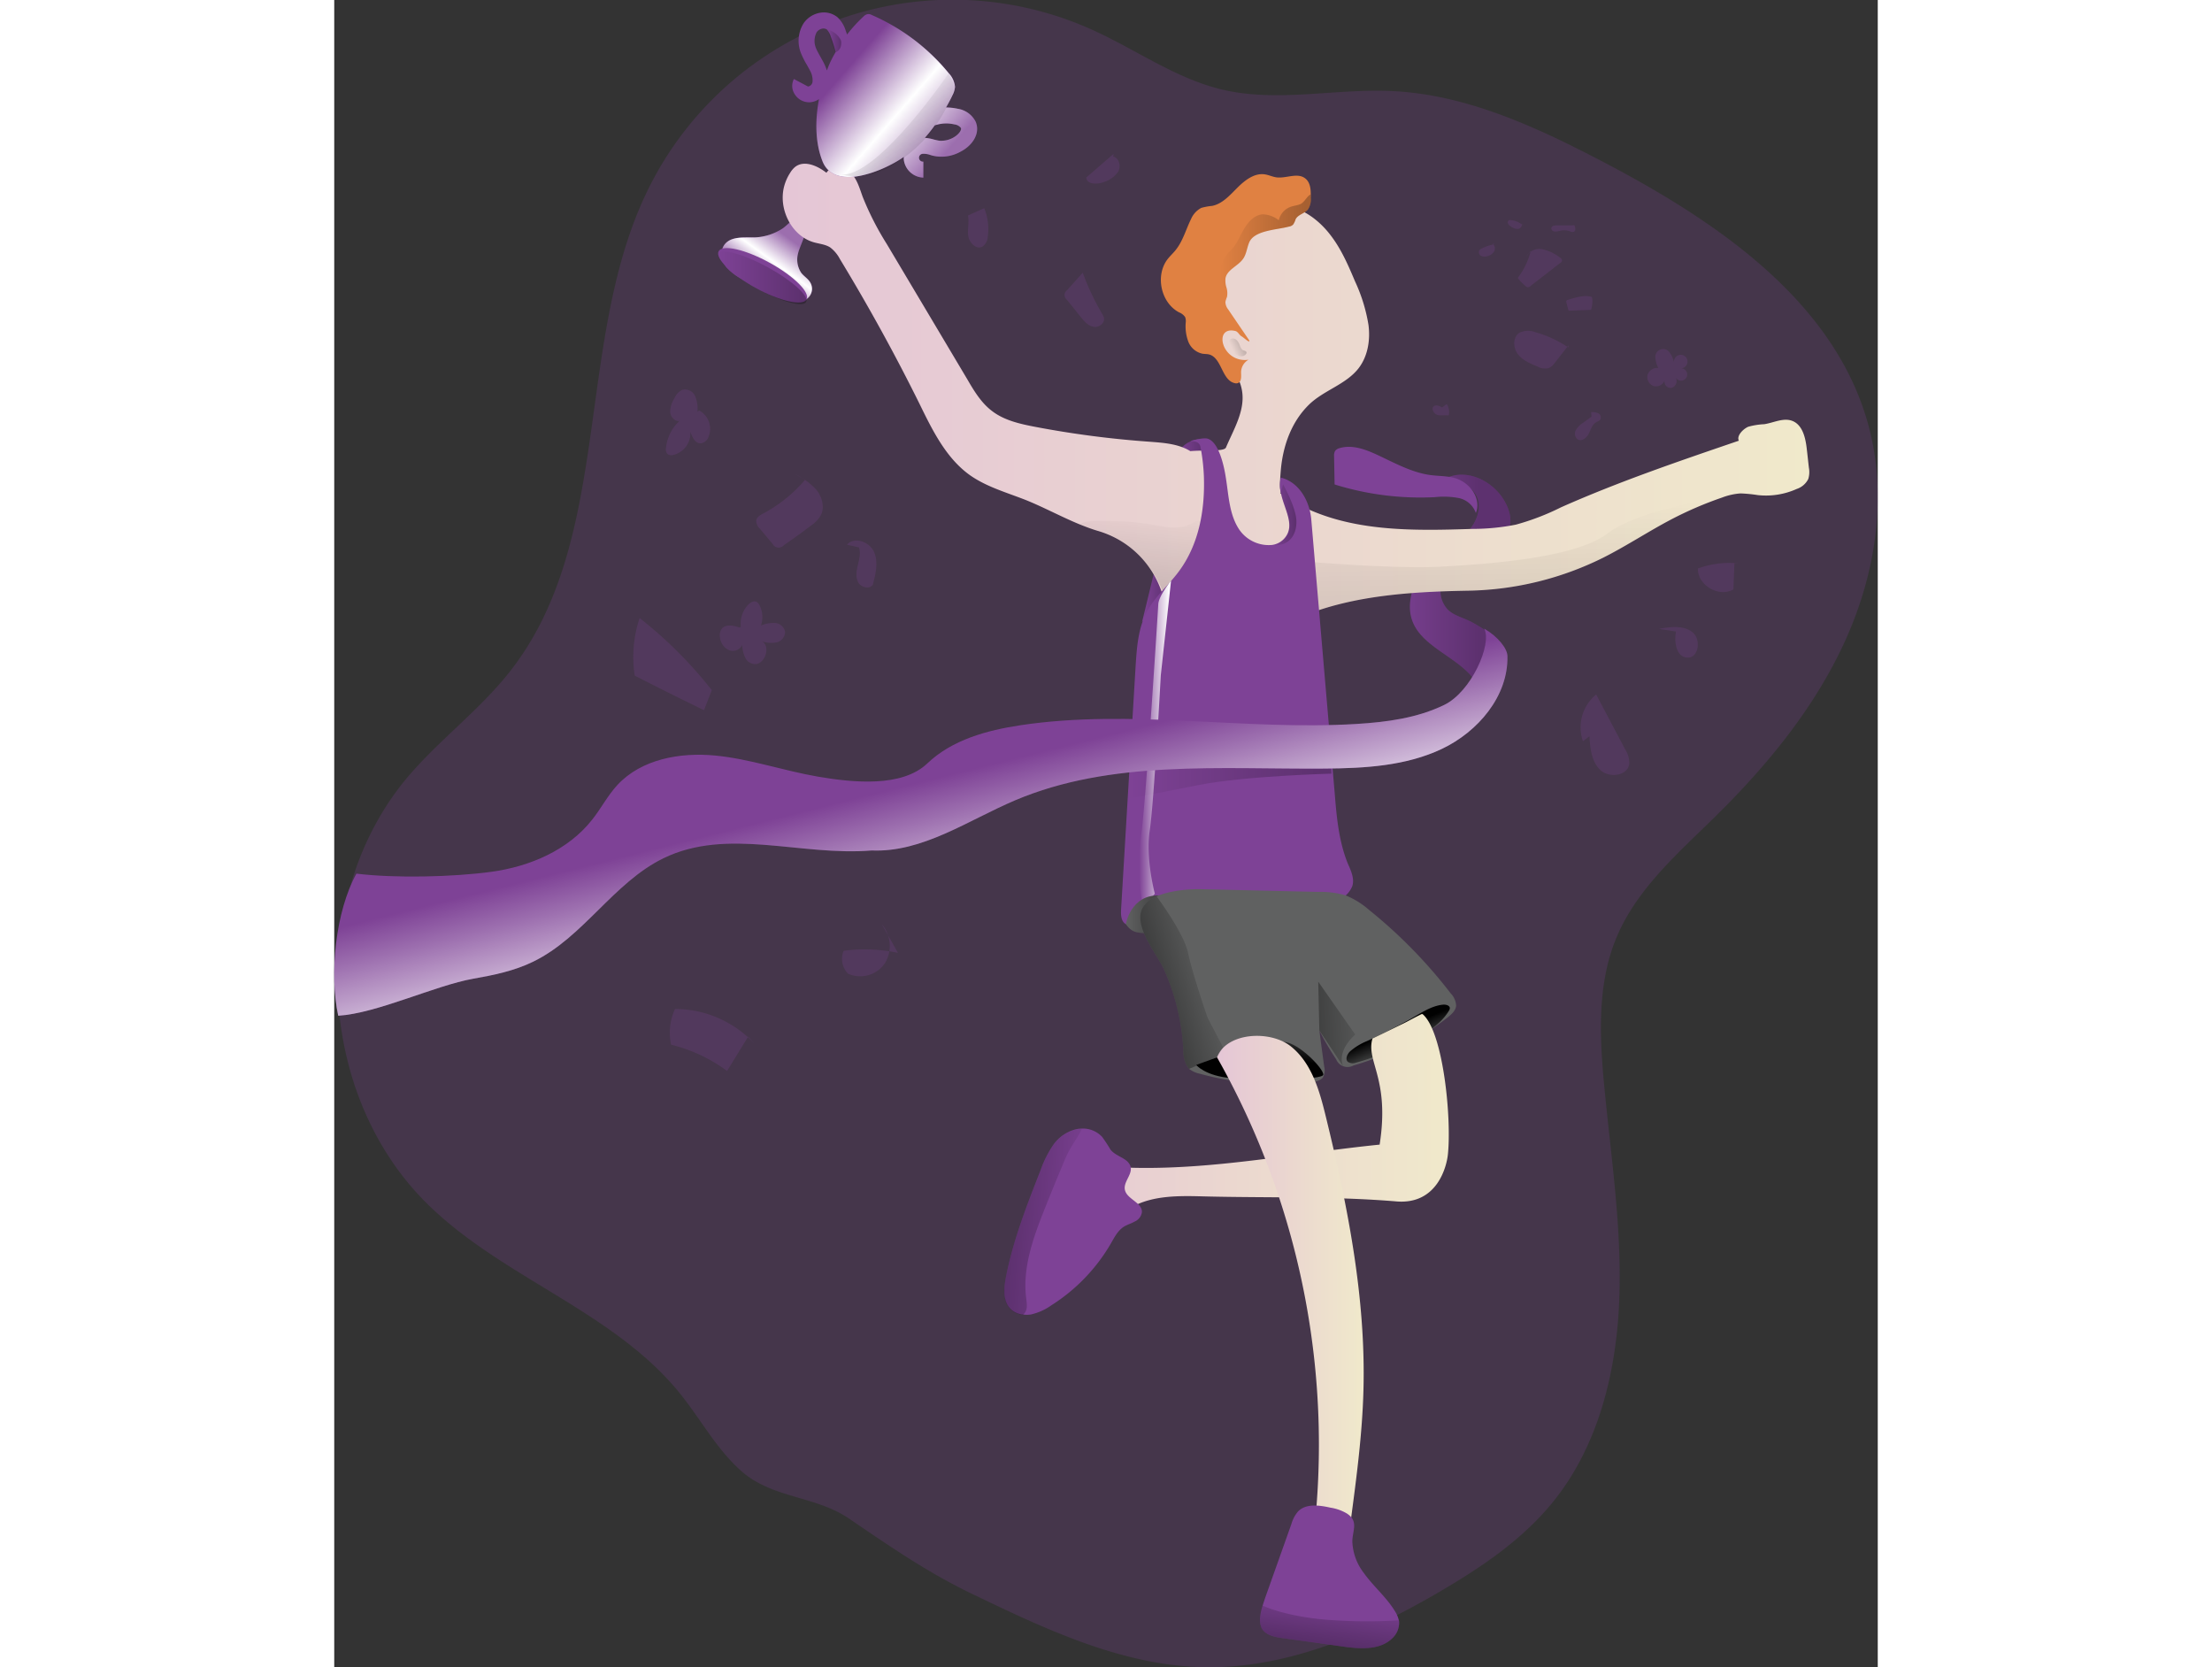 <svg id="Layer_1" data-name="Layer 1" xmlns="http://www.w3.org/2000/svg" xmlns:xlink="http://www.w3.org/1999/xlink" viewBox="0 0 395.82 427.53" width="406" height="306" class="illustration styles_illustrationTablet__1DWOa"><rect x="0" y="0" width="395.82" height="427.53" fill="#333333" stroke="none"/><defs><linearGradient id="linear-gradient" x1="159.79" y1="76.4" x2="168.68" y2="64.16" gradientUnits="userSpaceOnUse"><stop offset="0" stop-color="#fff" stop-opacity="0"></stop><stop offset="0.52" stop-color="#fff"></stop><stop offset="1" stop-color="#fff" stop-opacity="0.23"></stop></linearGradient><linearGradient id="linear-gradient-2" x1="207.15" y1="153.23" x2="214.08" y2="153.23" gradientUnits="userSpaceOnUse"><stop offset="0" stop-color="#010101" stop-opacity="0"></stop><stop offset="0.95" stop-color="#010101"></stop></linearGradient><linearGradient id="linear-gradient-3" x1="267.74" y1="122.03" x2="275.33" y2="122.03" xlink:href="#linear-gradient-2"></linearGradient><linearGradient id="linear-gradient-4" x1="320.84" y1="152.45" x2="346.61" y2="152.45" xlink:href="#linear-gradient-2"></linearGradient><linearGradient id="linear-gradient-5" x1="166.79" y1="139.85" x2="430.03" y2="139.85" gradientUnits="userSpaceOnUse"><stop offset="0" stop-color="#e5c6d6"></stop><stop offset="0.42" stop-color="#ead4d0"></stop><stop offset="1" stop-color="#f0e9cb"></stop></linearGradient><linearGradient id="linear-gradient-6" x1="353.74" y1="131.93" x2="354.91" y2="219.39" xlink:href="#linear-gradient-2"></linearGradient><linearGradient id="linear-gradient-7" x1="261.13" y1="133.8" x2="257.05" y2="177.24" xlink:href="#linear-gradient-2"></linearGradient><linearGradient id="linear-gradient-8" x1="255.32" y1="200.15" x2="307.47" y2="200.15" xlink:href="#linear-gradient-2"></linearGradient><linearGradient id="linear-gradient-9" x1="258.23" y1="193.75" x2="266.37" y2="193.75" gradientUnits="userSpaceOnUse"><stop offset="0" stop-color="#fff" stop-opacity="0"></stop><stop offset="0.23" stop-color="#fff" stop-opacity="0.23"></stop><stop offset="0.95" stop-color="#fff"></stop></linearGradient><linearGradient id="linear-gradient-10" x1="254.77" y1="237.49" x2="282.25" y2="237.49" xlink:href="#linear-gradient-2"></linearGradient><linearGradient id="linear-gradient-11" x1="326.92" y1="273.56" x2="324.08" y2="266.67" xlink:href="#linear-gradient-2"></linearGradient><linearGradient id="linear-gradient-12" x1="291.75" y1="263.4" x2="289.79" y2="273.68" xlink:href="#linear-gradient-2"></linearGradient><linearGradient id="linear-gradient-13" x1="225.26" y1="299.94" x2="337.59" y2="299.94" xlink:href="#linear-gradient-5"></linearGradient><linearGradient id="linear-gradient-14" x1="278.16" y1="335.68" x2="315.74" y2="335.68" xlink:href="#linear-gradient-5"></linearGradient><linearGradient id="linear-gradient-15" x1="199.47" y1="204.13" x2="209.39" y2="243.78" xlink:href="#linear-gradient-9"></linearGradient><linearGradient id="linear-gradient-16" x1="181.41" y1="22.74" x2="206.49" y2="44.61" xlink:href="#linear-gradient"></linearGradient><linearGradient id="linear-gradient-17" x1="292.33" y1="134.92" x2="298.52" y2="134.92" xlink:href="#linear-gradient-2"></linearGradient><linearGradient id="linear-gradient-18" x1="282.13" y1="92.56" x2="286.2" y2="90.61" xlink:href="#linear-gradient-2"></linearGradient><linearGradient id="linear-gradient-19" x1="279.05" y1="64.8" x2="302.21" y2="64.8" xlink:href="#linear-gradient-2"></linearGradient><linearGradient id="linear-gradient-20" x1="319.82" y1="265.02" x2="269.09" y2="266.77" xlink:href="#linear-gradient-2"></linearGradient><linearGradient id="linear-gradient-21" x1="278.18" y1="251.4" x2="234.67" y2="264.74" xlink:href="#linear-gradient-2"></linearGradient><linearGradient id="linear-gradient-22" x1="247.33" y1="316.83" x2="157.67" y2="311.68" xlink:href="#linear-gradient-2"></linearGradient><linearGradient id="linear-gradient-23" x1="308.07" y1="410.8" x2="301.65" y2="459.2" xlink:href="#linear-gradient-2"></linearGradient><linearGradient id="linear-gradient-24" x1="150.18" y1="74.17" x2="172.9" y2="74.17" gradientTransform="translate(148.9 -103.14) rotate(61.26)" xlink:href="#linear-gradient-2"></linearGradient><linearGradient id="linear-gradient-25" x1="178.11" y1="13.37" x2="181.8" y2="13.37" xlink:href="#linear-gradient-2"></linearGradient><linearGradient id="linear-gradient-26" x1="187.52" y1="21.06" x2="223.82" y2="82.28" xlink:href="#linear-gradient-2"></linearGradient></defs><title>winner 1</title><path d="M215.41,411.67c18.74,9,38.2,18.26,59,18.76,21.66.51,42.42-8.54,61.1-19.5,10.69-6.26,21.15-13.36,28.91-23,11.46-14.23,16.1-32.92,16.87-51.18s-2-36.44-3.76-54.63c-1.28-13.23-2-27.09,3.29-39.31s15.64-21.18,25.09-30.48c13.44-13.22,25.63-28.07,33.4-45.25s10.85-36.94,5.89-55.14c-8.7-32-39.23-52.5-68.6-67.82-16.85-8.79-34.66-17-53.65-17.86-14.47-.67-29.22,2.95-43.33-.35-11.94-2.79-22.18-10.25-33.35-15.31A87,87,0,0,0,132.45,51.1C113.11,90,123.65,141,96.83,175.1,89.16,184.87,79,192.39,70.9,201.83,44.55,232.67,47,284,76.18,312.15c19.33,18.68,47.42,27.21,64.29,48.14,5.32,6.6,9.39,14.3,15.76,19.91,8,7,18.93,6.24,27.59,12.15C194.28,399.47,203.89,406.12,215.41,411.67Z" transform="translate(-51.78 -2.91)" fill="#7e4296" opacity="0.24" style="isolation: isolate;"></path><path d="M159.91,63.78c-2.82.13-6.22-.43-8,1.79-1.34,1.7-.86,4.3.51,6a14.42,14.42,0,0,0,5.36,3.55,67,67,0,0,0,11.94,4.67,5.07,5.07,0,0,0,2.53.15,3.18,3.18,0,0,0,1.6-4.6c-.59-1-1.62-1.56-2.31-2.46a6.1,6.1,0,0,1-.83-4.94c.49-2.38,4.46-8.87.35-9.3-1.28-.13-3.37,2.32-4.43,2.94A14.16,14.16,0,0,1,159.91,63.78Z" transform="translate(-51.78 -2.91)" fill="#7e4296"></path><path d="M159.91,63.78c-2.82.13-6.22-.43-8,1.79-1.34,1.7-.86,4.3.51,6a14.42,14.42,0,0,0,5.36,3.55,67,67,0,0,0,11.94,4.67,5.07,5.07,0,0,0,2.53.15,3.18,3.18,0,0,0,1.6-4.6c-.59-1-1.62-1.56-2.31-2.46a6.1,6.1,0,0,1-.83-4.94c.49-2.38,4.46-8.87.35-9.3-1.28-.13-3.37,2.32-4.43,2.94A14.16,14.16,0,0,1,159.91,63.78Z" transform="translate(-51.78 -2.91)" fill="url(#linear-gradient)"></path><polygon points="210.21 146.93 207.15 159.53 214.08 150.72 210.21 146.93" fill="#7e4296"></polygon><polygon points="210.21 146.93 207.15 159.53 214.08 150.72 210.21 146.93" opacity="0.26" fill="url(#linear-gradient-2)"></polygon><path d="M274.67,115.44s-6.63-.22-6.92,6.12,7.58,7.07,7.58,7.07Z" transform="translate(-51.78 -2.91)" fill="#7e4296"></path><path d="M274.67,115.44s-6.63-.22-6.92,6.12,7.58,7.07,7.58,7.07Z" transform="translate(-51.78 -2.91)" opacity="0.26" fill="url(#linear-gradient-3)"></path><path d="M345.3,179.1c.23.46.48,1,1,1.13.69.21,1.19-.54,1.69-1.06,4.71-4.86,8.52-9.7-4.73-16.85-1.94-1-4.23-1.51-5.83-3a7,7,0,0,1-1.64-7,10.18,10.18,0,0,1,4.76-5.67c2.19-1.28,4.69-1.89,7-2.91s4.59-2.59,5.46-5,.18-5-1-7.11c-2.79-5.13-9.3-8.53-14.68-6.29,2.81.87,5.91,2,7.29,4.56s.51,5.91-1.27,8.26-4.31,4-6.67,5.74c-3.8,2.84-7.42,6.39-8.57,11C324.64,168.6,340.73,169.83,345.3,179.1Z" transform="translate(-51.78 -2.91)" fill="#7e4296"></path><path d="M345.3,179.1c.23.46.48,1,1,1.13.69.21,1.19-.54,1.69-1.06,4.71-4.86,8.52-9.7-4.73-16.85-1.94-1-4.23-1.51-5.83-3a7,7,0,0,1-1.64-7,10.18,10.18,0,0,1,4.76-5.67c2.19-1.28,4.69-1.89,7-2.91s4.59-2.59,5.46-5,.18-5-1-7.11c-2.79-5.13-9.3-8.53-14.68-6.29,2.81.87,5.91,2,7.29,4.56s.51,5.91-1.27,8.26-4.31,4-6.67,5.74c-3.8,2.84-7.42,6.39-8.57,11C324.64,168.6,340.73,169.83,345.3,179.1Z" transform="translate(-51.78 -2.91)" opacity="0.26" fill="url(#linear-gradient-4)"></path><path d="M429.78,125.74a5.1,5.1,0,0,1-2.95,2.55,19.25,19.25,0,0,1-10,1.58,36.47,36.47,0,0,0-4.44-.43,16.32,16.32,0,0,0-4.72,1.06,94.37,94.37,0,0,0-13.11,5.65c-5.84,3.07-11.37,6.74-17.27,9.72a80.7,80.7,0,0,1-34.55,8.51c-14.26.25-29.35,1.12-42.55,6.5-.59.24-1.18.49-1.74.74-.1,2.58-.07,5.13.06,7.67.06,1.28.12,2.55.25,3.79,1.33,15.5,6,30.66,9.16,46a14.42,14.42,0,0,1,.37,5.65c-1.11,5.38-7.64,7.43-13.07,8.23A180.19,180.19,0,0,1,276,234.78c-2.71.09-5.59.09-7.86-1.37-3.61-2.33-4.23-7.24-4.44-11.53-1.06-21.62,8.66-44.26,1.27-64.61L263.72,154a24.48,24.48,0,0,0-16.28-15c-6.09-1.83-12-5.28-18-7.74-5-2-10.25-3.41-14.63-6.49-6.18-4.41-9.66-11.59-13-18.42q-9.37-18.92-20.35-37a8.94,8.94,0,0,0-2.51-3c-1.22-.78-2.74-.9-4.17-1.3-5.77-1.65-9.19-8.61-7.61-14.42a12.17,12.17,0,0,1,1.53-3.41A5.84,5.84,0,0,1,170,45.69c2.33-1.77,5.69-.28,8,1.53,1.25-2,4.45-1.68,6.15-.07s2.33,4,3.14,6.22a74.63,74.63,0,0,0,6.18,12.11q10.35,17.38,20.69,34.76c1.74,3,3.57,6,6.28,8.05,3.17,2.45,7.27,3.35,11.21,4.1a250.77,250.77,0,0,0,29.17,3.79c3.63.28,7.42.52,10.5,2.42,3.69-.34,8.66.18,9.13-.93,1.93-4.54,4.78-9.2,4.19-14.07-.71-5.91-5.71-8.8-8.66-13.95-.9-1.56.77-5.81.18-7.49-1.24-3.45-.87-7.27.1-10.81a24.17,24.17,0,0,1,6.37-11.27,16,16,0,0,1,11.86-4.6c5.13.37,9.69,3.66,12.8,7.76,2.73,3.54,4.53,7.71,6.27,11.84A42.39,42.39,0,0,1,317,86.23c.5,3.88-.15,8-2.54,11.12-3.24,4.16-8.89,5.62-12.68,9.29-4.47,4.35-6.65,10.37-7.24,16.59-.15,1.77-.43,5,0,5.87a1.47,1.47,0,0,1-.15.31,47.65,47.65,0,0,0,4.47,2.76c13.48,7.18,29.51,6.87,44.76,6.37a57.69,57.69,0,0,0,11.16-1.09A63,63,0,0,0,366.38,133c14.82-6.58,30.23-11.83,45.6-17.08-.65-1.24,1.09-3,2.39-3.57a18.09,18.09,0,0,1,4.11-.66c2.45-.37,4.93-1.74,7.23-.84,2.67,1.06,3.39,4.45,3.7,7.3.19,1.56.34,3.11.53,4.7A6,6,0,0,1,429.78,125.74Z" transform="translate(-51.78 -2.91)" fill="url(#linear-gradient-5)"></path><path d="M407.67,130.5a94.37,94.37,0,0,0-13.11,5.65c-5.84,3.07-11.37,6.74-17.27,9.72a80.7,80.7,0,0,1-34.55,8.51c-14.26.25-29.35,1.12-42.55,6.5l2.76-13.8s21.59,1.74,32.37,1.15,34.39-2,42.87-8.45S407.67,130.5,407.67,130.5Z" transform="translate(-51.78 -2.91)" opacity="0.26" fill="url(#linear-gradient-6)"></path><path d="M261.33,137.42c3.51.61,7.35,1.46,10.44-.31a3,3,0,0,1,1.7-.64,2.23,2.23,0,0,1,1.39,1A14.08,14.08,0,0,1,269,159.16a3.14,3.14,0,0,1-2.18.26c-1.11-.39-1.51-1.7-1.85-2.82a27,27,0,0,0-8.39-12.68,28.26,28.26,0,0,0-6.48-4.15c-2.13-1-5.45-1.19-7.2-2.41,2-1.29,6.4-.84,8.83-.81A61.84,61.84,0,0,1,261.33,137.42Z" transform="translate(-51.78 -2.91)" opacity="0.26" fill="url(#linear-gradient-7)"></path><path d="M312.86,230.12a6.48,6.48,0,0,1-2,2.67c-3.91,3.32-9.22,4.56-14.35,4.69s-10.22-.65-15.34-.9a67.78,67.78,0,0,0-23.67,3.13,3.69,3.69,0,0,1-2.74.16c-1.18-.62-1.27-2.27-1.21-3.6q1.86-31.28,3.73-62.47c.31-4.79.62-9.72,2.89-14,2-3.82,5.43-6.68,8-10.09,5.34-7,6.93-16,6.62-24.67a50.37,50.37,0,0,0-.87-7.52c-.37-1.8-2.52-1.33-2.52-1.55,0,0,3.26-.93,4.38-.56,3,.93,4.29,7.61,4.66,10.13.72,4.53.87,9.38,3.42,13.17a9.16,9.16,0,0,0,8.42,3.94,5.13,5.13,0,0,0,3.23-1.77c2.82-3.32-.19-7.45-1-11.68a8.36,8.36,0,0,1,0-3.82c4.69,1.15,7.43,6,7.83,10.84q3,35.08,6,70.11c.49,6.12,1.05,12.3,3.35,18C312.52,226.2,313.45,228.19,312.86,230.12Z" transform="translate(-51.78 -2.91)" fill="#7e4296"></path><path d="M255.32,207.75s11.63-2.23,18.19-3.54c11.66-2.33,34-2.91,34-2.91l-.43-8.75L256,198.13Z" transform="translate(-51.78 -2.91)" opacity="0.26" fill="url(#linear-gradient-8)"></path><path d="M263.09,158s-3.06,49.42-4.38,59a64.16,64.16,0,0,0,.44,18.59l3.06-3.5s-2.4-9-1.31-16.18,2.84-39.8,2.84-39.8l2.63-24.27S263.09,155.82,263.09,158Z" transform="translate(-51.78 -2.91)" fill="url(#linear-gradient-9)"></path><path d="M254.77,239.87s1.32-7.67,8.61-7.31,18.87.59,18.87.59-19.16,9.76-21.35,9.25S256.59,242.66,254.77,239.87Z" transform="translate(-51.78 -2.91)" fill="#606161"></path><path d="M254.77,239.87s1.32-7.67,8.61-7.31,18.87.59,18.87.59-19.16,9.76-21.35,9.25S256.59,242.66,254.77,239.87Z" transform="translate(-51.78 -2.91)" fill="url(#linear-gradient-10)"></path><path d="M339.48,260.81c-.12,1.27-1.18,2.2-2.17,3a71.46,71.46,0,0,1-24.17,12.33,3.13,3.13,0,0,1-4.41-1.55,76,76,0,0,1-4.32-7.4c.4,3.08.81,6.15,1.24,9.26a3.76,3.76,0,0,1-.4,2.86,3.7,3.7,0,0,1-2.52,1,73.92,73.92,0,0,1-29.07-2.08A6.63,6.63,0,0,1,271,277l-.59-.78a8.46,8.46,0,0,1-.9-4.25,57.63,57.63,0,0,0-5-20.57c-1.84-4-8-11.12-5.38-15.78a7.18,7.18,0,0,1,3.54-2.85c3.57-1.59,8.64-1.9,11.4-1.84,10,.22,20,.47,30,.69a23,23,0,0,1,7,.87,21.34,21.34,0,0,1,6.09,3.76,126.14,126.14,0,0,1,20.93,21.4A4.87,4.87,0,0,1,339.48,260.81Z" transform="translate(-51.78 -2.91)" fill="#606161"></path><path d="M336.13,260.54c.73-.06,1.73.19,1.73.92a1.36,1.36,0,0,1-.26.69c-2.57,4.2-7.27,6.5-11.73,8.58a63.38,63.38,0,0,1-12.1,4.69,2.2,2.2,0,0,1-2.07-.23c-.71-.72-.16-1.94.56-2.65a15.55,15.55,0,0,1,4.4-2.68q5.26-2.46,10.37-5.23C329.84,263.1,332.87,260.84,336.13,260.54Z" transform="translate(-51.78 -2.91)" fill="url(#linear-gradient-11)"></path><path d="M278.16,274.05,272.82,276s2.29,2.84,9.07,3.39,23.29.54,23.51-.88-6.24-8.2-10.06-8.42S278.16,274.05,278.16,274.05Z" transform="translate(-51.78 -2.91)" fill="url(#linear-gradient-12)"></path><path d="M337.36,299c-.31,2.89-2.63,12.83-13.13,12-16.54-1.38-33.18-.87-49.76-1.3-6.19-.16-12.74-.25-18.15,2.73-8.32,4.6-11.55,14.91-18.45,21.43-2.39,2.27-5.87,4.17-8.91,2.86-2.46-1.05-3.73-3.91-3.7-6.58s1.06-5.22,2.11-7.68c2.83-6.67,5.63-13.35,8.45-20a16.51,16.51,0,0,1,3.7-6.12c1.77-1.62,4.53-2.39,6.58-1.12s2.71,4.16,4.66,5.69c1.62,1.27,3.83,1.39,5.88,1.46,21,.49,42.32-3.83,63.22-5.94,2.66-17-3.55-21.28-1.84-27.21.18-.09.34-.15.52-.25,2.46-1.18,4.91-2.39,7.34-3.57,1.58-.78,3.19-1.71,4.84-2.48a1.28,1.28,0,0,1,.28.15C336.19,267.77,338.35,289.67,337.36,299Z" transform="translate(-51.78 -2.91)" fill="url(#linear-gradient-13)"></path><path d="M302.26,401.91a201.81,201.81,0,0,0-24.1-127.86c2.4-6.42,13.65-7.08,19-2.76s7.31,11.42,8.93,18.07c5.61,23,10.25,46.4,9.62,70-.29,11.24-1.78,22.42-3.26,33.56-.37,2.8-.79,5.71-2.41,8S304.75,403.22,302.26,401.91Z" transform="translate(-51.78 -2.91)" fill="url(#linear-gradient-14)"></path><path d="M324.85,418.7a5.41,5.41,0,0,1-1.77,4.35c-3.23,3.11-8.33,2.7-12.74,2.08-5.18-.74-10.34-1.46-15.53-2.17-2-.28-4.28-.78-5.22-2.58a5.14,5.14,0,0,1-.4-2.46,13.32,13.32,0,0,1,.62-3.1c.22-.75.47-1.49.72-2.24l6.7-18.85a8.62,8.62,0,0,1,1.68-3.2c2-2.12,5.47-1.65,8.36-1a11.8,11.8,0,0,1,4.19,1.49c3.05,2,1.46,4.26,1.4,7.12a14,14,0,0,0,2.92,8.1c2.45,3.45,5.81,6.22,8,9.82a7.31,7.31,0,0,1,1,2.36A.94.94,0,0,1,324.85,418.7Z" transform="translate(-51.78 -2.91)" fill="#7e4296"></path><path d="M302.21,53.65a4.73,4.73,0,0,1-.75,3c-.84,1-2.52,1.27-3.14,2.48a5.28,5.28,0,0,1-.62,1.34,1.9,1.9,0,0,1-1.15.56c-3,.84-8.88.9-10.16,4.1-.56,1.37-.71,3-1.55,4.16-1.3,1.87-4.07,2.74-4.5,4.94a5.92,5.92,0,0,0,.18,2.21,5.09,5.09,0,0,1,.19,2.64,6.06,6.06,0,0,0-.4,1.27,3.17,3.17,0,0,0,.71,1.9l5.44,8c.06.72-1.43-.78-2-1.09s-.9-1.18-1.56-1.36c-5.84-1.46-3.57,8.32,3.33,7.36a3.75,3.75,0,0,0-1.9,3.07c0,1.09.22,2.52-.81,2.92a1.52,1.52,0,0,1-.87,0c-3.32-.8-3.26-6.55-6.58-7.36-.56-.12-1.12-.09-1.65-.18a5,5,0,0,1-3.63-3.11,11.27,11.27,0,0,1-.65-4.91,2.87,2.87,0,0,0-.16-1.37,3.35,3.35,0,0,0-1.55-1.21c-4.66-2.45-6.15-9.38-3-13.57.68-.9,1.55-1.65,2.23-2.55,1.8-2.3,2.55-5.22,3.85-7.83a5.75,5.75,0,0,1,2.64-2.85,15.92,15.92,0,0,1,2.74-.5c2.67-.53,4.59-2.77,6.52-4.69s4.38-3.82,7.05-3.39c1,.16,1.87.59,2.86.75,2.52.37,5.41-1.28,7.42.25,1.22.9,1.46,2.54,1.46,4.07A6.33,6.33,0,0,1,302.21,53.65Z" transform="translate(-51.78 -2.91)" fill="#e08142"></path><path d="M189.58,221c13.11.55,24.69-7.72,36.77-12.85C251,197.68,279,200.21,305.79,200c10.25-.08,20.81-.66,30.06-5.06s17-13.5,16.79-23.75c0-1.94-2.38-5-5.95-7.07,2.06,4-3.33,16.18-10.26,19.55s-14.74,4.41-22.43,4.88c-28.72,1.76-57.75-3.94-86.21.33-8.65,1.3-17.57,3.74-23.9,9.78-6.52,6.23-19.09,4.94-28,3.42s-17.52-4.58-26.5-5.43-18.87.94-25,7.56c-2.48,2.68-4.18,6-6.43,8.84-6.14,7.85-16,12.07-25.9,13.42s-24.7,1.68-34.59.47c-5.34,9.66-7,25.67-4.67,36.44,10-.62,24.78-7.75,34.66-9.5,5.23-.92,10.48-2,15.26-4.33,12.9-6.21,20.62-20.29,33.49-26.56C152.62,215,171.41,222.52,189.58,221Z" transform="translate(-51.78 -2.91)" fill="#7e4296"></path><path d="M189.58,221c13.11.55,24.69-7.72,36.77-12.85C251,197.68,279,200.21,305.79,200c10.25-.08,20.81-.66,30.06-5.06s17-13.5,16.79-23.75c0-1.94-2.38-5-5.95-7.07,2.06,4-3.33,16.18-10.26,19.55s-14.74,4.41-22.43,4.88c-28.72,1.76-57.75-3.94-86.21.33-8.65,1.3-17.57,3.74-23.9,9.78-6.52,6.23-19.09,4.94-28,3.42s-17.52-4.58-26.5-5.43-18.87.94-25,7.56c-2.48,2.68-4.18,6-6.43,8.84-6.14,7.85-16,12.07-25.9,13.42s-24.7,1.68-34.59.47c-5.34,9.66-7,25.67-4.67,36.44,10-.62,24.78-7.75,34.66-9.5,5.23-.92,10.48-2,15.26-4.33,12.9-6.21,20.62-20.29,33.49-26.56C152.62,215,171.41,222.52,189.58,221Z" transform="translate(-51.78 -2.91)" fill="url(#linear-gradient-15)"></path><path d="M319.4,119.62c-3.08-1.44-6.53-2.76-9.78-1.8a2.07,2.07,0,0,0-1.19.74,2.48,2.48,0,0,0-.25,1.35l.13,7.23A74,74,0,0,0,334,130.4a20.81,20.81,0,0,1,6.11.22,5.92,5.92,0,0,1,4.42,3.83c1-2.3,0-5.07-1.78-6.81-3-2.91-6-2.44-9.72-2.89C328.24,124.15,323.75,121.65,319.4,119.62Z" transform="translate(-51.78 -2.91)" fill="#7e4296"></path><path d="M216.25,34.08a6.17,6.17,0,0,0-4.53-3.27,14.85,14.85,0,0,0-3.05-.34c.59-1,1.15-2.08,1.65-3.14a5.84,5.84,0,0,0,.65-2.14,5.89,5.89,0,0,0-1.61-3.51,52.61,52.61,0,0,0-19.7-14.91,1.88,1.88,0,0,0-1-.25,2,2,0,0,0-1.18.65,37.4,37.4,0,0,0-4.2,4.6,8,8,0,0,0-.31-.9,7.83,7.83,0,0,0-2.14-3.54,5.54,5.54,0,0,0-4.26-1.18,6.46,6.46,0,0,0-4.41,2.7,8.52,8.52,0,0,0-.5,8.14A21,21,0,0,0,173,19.57c.25.46.53.93.78,1.43a5,5,0,0,1,.65,2.92,1.38,1.38,0,0,1-1.15,1.18l-3.63-1.93a3.88,3.88,0,0,0,.18,3.85,4.38,4.38,0,0,0,3.67,2.12h.09a4.48,4.48,0,0,0,2.49-.81c-1,5.37-1,11.06.87,15.84,3.07,8,15.87,2.49,20.72-.9l.18-.12a3.56,3.56,0,0,0,0,.8,5.23,5.23,0,0,0,5,4.51l0-4.1a1,1,0,0,1-.21-2,4.89,4.89,0,0,1,1.95.28,9.61,9.61,0,0,0,1.87.4,10,10,0,0,0,6-1.27C215.35,40.29,217.59,37.15,216.25,34.08Zm-37.37-15c-.28.62-.52,1.24-.77,1.9a12.5,12.5,0,0,0-.72-1.8c-.28-.56-.59-1.09-.9-1.65s-.77-1.37-1.09-2.08a4.86,4.86,0,0,1,.1-4.29,2.33,2.33,0,0,1,1.55-.93,1.57,1.57,0,0,1,1.06.25,4.77,4.77,0,0,1,1,1.8,40.56,40.56,0,0,1,1.24,4A30.51,30.51,0,0,0,178.88,19.07Zm31.66,19.11A6.37,6.37,0,0,1,207,39c-.44-.06-.87-.18-1.34-.28a11.19,11.19,0,0,0-2.42-.46,35.29,35.29,0,0,0,2.54-3.2,9,9,0,0,1,5-.25,2.52,2.52,0,0,1,1.7.9C212.74,36.31,211.78,37.52,210.54,38.18Z" transform="translate(-51.78 -2.91)" fill="#7e4296"></path><path d="M216.25,34.08a6.17,6.17,0,0,0-4.53-3.27,14.85,14.85,0,0,0-3.05-.34c.59-1,1.15-2.08,1.65-3.14a5.84,5.84,0,0,0,.65-2.14,5.89,5.89,0,0,0-1.61-3.51,52.61,52.61,0,0,0-19.7-14.91,1.88,1.88,0,0,0-1-.25,2,2,0,0,0-1.18.65,37.4,37.4,0,0,0-4.2,4.6,8,8,0,0,0-.31-.9,7.83,7.83,0,0,0-2.14-3.54,5.54,5.54,0,0,0-4.26-1.18,6.46,6.46,0,0,0-4.41,2.7,8.52,8.52,0,0,0-.5,8.14A21,21,0,0,0,173,19.57c.25.46.53.93.78,1.43a5,5,0,0,1,.65,2.92,1.38,1.38,0,0,1-1.15,1.18l-3.63-1.93a3.88,3.88,0,0,0,.18,3.85,4.38,4.38,0,0,0,3.67,2.12h.09a4.48,4.48,0,0,0,2.49-.81c-1,5.37-1,11.06.87,15.84,3.07,8,15.87,2.49,20.72-.9l.18-.12a3.56,3.56,0,0,0,0,.8,5.23,5.23,0,0,0,5,4.51l0-4.1a1,1,0,0,1-.21-2,4.89,4.89,0,0,1,1.95.28,9.61,9.61,0,0,0,1.87.4,10,10,0,0,0,6-1.27C215.35,40.29,217.59,37.15,216.25,34.08Zm-37.37-15c-.28.62-.52,1.24-.77,1.9a12.5,12.5,0,0,0-.72-1.8c-.28-.56-.59-1.09-.9-1.65s-.77-1.37-1.09-2.08a4.86,4.86,0,0,1,.1-4.29,2.33,2.33,0,0,1,1.55-.93,1.57,1.57,0,0,1,1.06.25,4.77,4.77,0,0,1,1,1.8,40.56,40.56,0,0,1,1.24,4A30.51,30.51,0,0,0,178.88,19.07Zm31.66,19.11A6.37,6.37,0,0,1,207,39c-.44-.06-.87-.18-1.34-.28a11.19,11.19,0,0,0-2.42-.46,35.29,35.29,0,0,0,2.54-3.2,9,9,0,0,1,5-.25,2.52,2.52,0,0,1,1.7.9C212.74,36.31,211.78,37.52,210.54,38.18Z" transform="translate(-51.78 -2.91)" fill="url(#linear-gradient-16)"></path><path d="M298.51,136.37c.15,3.48-1.68,6.71-6.18,6.33a5.13,5.13,0,0,0,3.23-1.77c2.82-3.32-.19-7.45-1-11.68l0-.15.53-2S298.35,132.86,298.51,136.37Z" transform="translate(-51.78 -2.91)" opacity="0.26" fill="url(#linear-gradient-17)"></path><path d="M284.57,92.54a3.71,3.71,0,0,1-.6-1.15,3.32,3.32,0,0,0-.84-1.32,1.34,1.34,0,0,0-1.47-.22,1.23,1.23,0,0,0-.57,1,2.27,2.27,0,0,0,.23,1.14,4.1,4.1,0,0,0,2,2,2.25,2.25,0,0,0,1.56.22c.34-.1,1-.58.82-1S284.85,92.84,284.57,92.54Z" transform="translate(-51.78 -2.91)" opacity="0.26" fill="url(#linear-gradient-18)"></path><path d="M302.21,53.65a4.73,4.73,0,0,1-.75,3c-.84,1-2.52,1.27-3.14,2.48a5.28,5.28,0,0,1-.62,1.34,1.9,1.9,0,0,1-1.15.56c-3,.84-8.88.9-10.16,4.1-.56,1.37-.71,3-1.55,4.16-1.3,1.87-4.07,2.74-4.5,4.94a5.92,5.92,0,0,0,.18,2.21,1.56,1.56,0,0,0-.34.34,7.43,7.43,0,0,1,.31-8.33c.56-.74,1.28-1.39,1.87-2.11,1.24-1.55,1.92-3.48,3-5.16S288,57.93,290,57.87a7.15,7.15,0,0,1,4,1.52,4.79,4.79,0,0,1,3.05-3.45c.78-.28,1.65-.34,2.39-.65,1.12-.43,1.83-2.17,2.73-2.51A6.33,6.33,0,0,1,302.21,53.65Z" transform="translate(-51.78 -2.91)" opacity="0.26" fill="url(#linear-gradient-19)"></path><path d="M298.51,169.29c.06,1.28.12,2.55.25,3.79l-1.06.22Z" transform="translate(-51.78 -2.91)" fill="#7e4296"></path><path d="M334.88,261.15c-.34.59-1.3.53-1.89.71a15.49,15.49,0,0,0-2.27,1c-1.65.77-3.26,1.7-4.84,2.48-2.43,1.18-4.88,2.39-7.34,3.57-.18.1-.34.16-.52.25-1,.53-2.08,1.06-3.14,1.55-.65.32-3.14,1.06-3.42,1.68,1.34-2.82,2.64-5.65,4-8.48a8.64,8.64,0,0,1,2-3.07,8.12,8.12,0,0,1,3.75-1.59,33.61,33.61,0,0,1,9-.59,12.46,12.46,0,0,1,3.7.72C334.57,259.63,335.35,260.31,334.88,261.15Z" transform="translate(-51.78 -2.91)" fill="none"></path><path d="M304.4,267.16l-.28-12.51,9.48,13.55s-4.69,3.88-3.15,8.06Z" transform="translate(-51.78 -2.91)" fill="url(#linear-gradient-20)"></path><path d="M279.72,271.49,278.16,274,271,277l-.59-.78a8.46,8.46,0,0,1-.9-4.25,57.63,57.63,0,0,0-5-20.57c-1.84-4-8-11.12-5.38-15.78a7.18,7.18,0,0,1,3.54-2.85c1.65,2.23,7.12,10,8.05,14.44,1.09,5.25,5,16.62,5,16.62Z" transform="translate(-51.78 -2.91)" fill="url(#linear-gradient-21)"></path><path d="M258.9,313.74a3.09,3.09,0,0,1-1.86,2.42c-.93.53-2,.81-2.89,1.4-1.46,1-2.27,2.58-3.14,4.1a46.25,46.25,0,0,1-15.37,16,14.5,14.5,0,0,1-5.22,2.33,6.5,6.5,0,0,1-2,0,5.1,5.1,0,0,1-3.26-1.49c-1.93-2-1.68-5.16-1.18-7.86,1.83-9.54,5.4-18.64,8.94-27.68a27.69,27.69,0,0,1,3.36-6.62,10.16,10.16,0,0,1,5.84-3.88,7.63,7.63,0,0,1,1.43-.15,6.75,6.75,0,0,1,5.15,2.14,38.26,38.26,0,0,1,2.12,3.23c1.27,1.68,3.91,2.08,4.9,3.76,1.31,2.2-1.55,4.25-1.21,6.46C254.9,310.41,259,311.22,258.9,313.74Z" transform="translate(-51.78 -2.91)" fill="#7e4296"></path><path d="M243.53,292.34c-.07.18-.19.43-.31.68-1.28,2.33-2.83,4.32-3.89,6.83-1.83,4.32-3.63,8.7-5.37,13.08-2.92,7.33-5.75,15.13-4.72,23,.15,1.27.4,2.73-.44,3.72a2.59,2.59,0,0,1-.4.41,5.1,5.1,0,0,1-3.26-1.49c-1.93-2-1.68-5.16-1.18-7.86,1.83-9.54,5.4-18.64,8.94-27.68a27.69,27.69,0,0,1,3.36-6.62,10.16,10.16,0,0,1,5.84-3.88A7.63,7.63,0,0,1,243.53,292.34Z" transform="translate(-51.78 -2.91)" fill="url(#linear-gradient-22)"></path><path d="M324.85,418.7a5.41,5.41,0,0,1-1.77,4.35c-3.23,3.11-8.33,2.7-12.74,2.08-5.18-.74-10.34-1.46-15.53-2.17-2-.28-4.28-.78-5.22-2.58a5.14,5.14,0,0,1-.4-2.46,13.32,13.32,0,0,1,.62-3.1l.16-.13s6.36,3.08,18.6,3.73a130.85,130.85,0,0,0,16.22,0A.94.94,0,0,1,324.85,418.7Z" transform="translate(-51.78 -2.91)" fill="url(#linear-gradient-23)"></path><ellipse cx="161.62" cy="73.51" rx="3.69" ry="12.85" transform="translate(-32.32 176.96) rotate(-61.26)" fill="#7e4296"></ellipse><ellipse cx="161.54" cy="74.17" rx="3.07" ry="12.85" transform="translate(-32.95 177.23) rotate(-61.26)" opacity="0.26" fill="url(#linear-gradient-24)"></ellipse><path d="M178.11,10.47a5.16,5.16,0,0,1,3.64,2.86s.48,2.25-1.44,3Z" transform="translate(-51.78 -2.91)" opacity="0.26" fill="url(#linear-gradient-25)"></path><path d="M209.36,21.68s-18.07,26.56-27.54,26a17.3,17.3,0,0,0,12.68-2.19,34.91,34.91,0,0,0,13-12.68,39.47,39.47,0,0,0,3.49-7.6Z" transform="translate(-51.78 -2.91)" opacity="0.26" fill="url(#linear-gradient-26)"></path><g opacity="0.24" style="isolation: isolate;"><path d="M358.64,67.19a19.2,19.2,0,0,1-3.37,7,13.06,13.06,0,0,0,2,2.06.82.82,0,0,0,1.28,0l7.66-5.93a1.07,1.07,0,0,0,.39-.43c.15-.44-.29-.83-.68-1.08a11.38,11.38,0,0,0-4.37-2,3.88,3.88,0,0,0-4.09,1.89" transform="translate(-51.78 -2.91)" fill="#7e4296"></path><path d="M368.22,92a28.76,28.76,0,0,0-8.43-3.9,5.14,5.14,0,0,0-4,.1c-1.76,1-1.77,3.77-.56,5.42s3.2,2.5,5.09,3.27a3.91,3.91,0,0,0,3,.37A3.81,3.81,0,0,0,364.74,96l3.58-4.57" transform="translate(-51.78 -2.91)" fill="#7e4296"></path><path d="M368.1,79.82a.56.56,0,0,0-.36.23.58.58,0,0,0,0,.39l.49,1.89a.47.47,0,0,0,.13.24.37.37,0,0,0,.23,0l5.41-.2c.28,0,.47-2.24.43-2.5-.15-.92-.09-.87-1-1C371.83,78.64,369.62,79.35,368.1,79.82Z" transform="translate(-51.78 -2.91)" fill="#7e4296"></path><path d="M349.46,65.53a11.52,11.52,0,0,0-3.34,1.06,1.53,1.53,0,0,0-.75.62,1.06,1.06,0,0,0,.53,1.33,2.2,2.2,0,0,0,1.56.06,2.71,2.71,0,0,0,1.77-1.25,1.48,1.48,0,0,0-.49-1.95" transform="translate(-51.78 -2.91)" fill="#7e4296"></path><path d="M357,61.07a5.44,5.44,0,0,0-3.47-1.71.9.9,0,0,0-.49,0,.7.7,0,0,0-.24.92,1.86,1.86,0,0,0,.75.72,2.78,2.78,0,0,0,1.8.62c.65-.09,1.22-.84.88-1.4" transform="translate(-51.78 -2.91)" fill="#7e4296"></path><path d="M369.34,60.71l-4.12,0c-.5,0-1.12.09-1.29.57s.32,1,.82,1a4,4,0,0,0,1.48-.22,4.5,4.5,0,0,1,2.41.16,1.39,1.39,0,0,0,1,.13c.59-.24.42-1.13.14-1.71" transform="translate(-51.78 -2.91)" fill="#7e4296"></path><path d="M374.2,109.76,372,111.35a5.36,5.36,0,0,0-1.85,1.91,1.83,1.83,0,0,0,.58,2.37c1,.53,2.24-.47,2.76-1.51s.86-2.31,1.87-2.91c.38-.23.87-.36,1.11-.75a1.2,1.2,0,0,0-.55-1.57,3.51,3.51,0,0,0-1.82-.29" transform="translate(-51.78 -2.91)" fill="#7e4296"></path><path d="M335.88,107.39c-.69-.4-1.63-.79-2.21-.23s.08,1.91,1,2.15,1.95,0,2.9.13a3.61,3.61,0,0,0-.5-2.91" transform="translate(-51.78 -2.91)" fill="#7e4296"></path><path d="M248.79,83.54a65,65,0,0,1-5.07-10.7l-4,4.48a1.5,1.5,0,0,0-.08,2.43l3.5,4.35c.94,1.18,2,2.44,3.52,2.64S249.78,85.29,249,84" transform="translate(-51.78 -2.91)" fill="#7e4296"></path><path d="M251.62,42.38l-7,6.06c.18,1.83,2.89,1.81,4.59,1.12a6.75,6.75,0,0,0,3.65-2.71c.72-1.36.19-3.45-1.32-3.77" transform="translate(-51.78 -2.91)" fill="#7e4296"></path><path d="M214.3,58.16c.35,1.73-.2,3.55.08,5.3S216.47,67,218,66.15a3.33,3.33,0,0,0,1.38-2.62,14.09,14.09,0,0,0-.92-7.23" transform="translate(-51.78 -2.91)" fill="#7e4296"></path><path d="M172.53,125.93a36.54,36.54,0,0,1-10.71,8.64c-.79.41-1.69.93-1.83,1.81a2.83,2.83,0,0,0,.93,2.1l3.29,3.92a1.73,1.73,0,0,0,2.87.31c2.31-1.58,4.59-3.21,6.81-4.91a8.66,8.66,0,0,0,2.62-2.67c1.1-2,.42-4.7-1-6.52a18,18,0,0,0-5.6-4.14" transform="translate(-51.78 -2.91)" fill="#7e4296"></path><path d="M186.34,143.28c.51,1.44.08,3-.28,4.49s-.65,3.13.09,4.47,2.91,1.87,3.75.6c.74-2.77,1.46-5.79.3-8.41s-5.1-4-6.93-1.84" transform="translate(-51.78 -2.91)" fill="#7e4296"></path><path d="M373.67,191.7c.16,3.12.53,6.54,2.8,8.68s7,1.5,7.41-1.6a6.49,6.49,0,0,0-1.07-3.73L375.39,181A10.88,10.88,0,0,0,372,193" transform="translate(-51.78 -2.91)" fill="#7e4296"></path><path d="M395.85,164.86c-.54,2.71.11,6.53,2.87,6.69,3,.17,3.67-4.73,1.33-6.55s-5.67-1.37-8.58-.82" transform="translate(-51.78 -2.91)" fill="#7e4296"></path><path d="M412,147.41a22.84,22.84,0,0,0-10.52,1.29c-.11,4.28,5.41,7.52,9.1,5.34l.26-6.68" transform="translate(-51.78 -2.91)" fill="#7e4296"></path><path d="M160,271.05a27.86,27.86,0,0,0-20.83-9.4,14.46,14.46,0,0,0-1,9.16,40.22,40.22,0,0,1,14.35,6.73l5.41-8.81" transform="translate(-51.78 -2.91)" fill="#7e4296"></path><path d="M196.34,247.26a41,41,0,0,0-13.93-.53,5.41,5.41,0,0,0,1.15,5.88A7.66,7.66,0,0,0,193,249.9a8.51,8.51,0,0,0-.78-9.94" transform="translate(-51.78 -2.91)" fill="#7e4296"></path><path d="M148.6,179.89a109,109,0,0,0-18.51-18.49,31.58,31.58,0,0,0-1.26,14.76q8.83,4.53,17.77,8.87" transform="translate(-51.78 -2.91)" fill="#7e4296"></path><path d="M395.33,95.72a6.52,6.52,0,0,0-1.08-2.38,2,2,0,0,0-3.67,1.35,6.55,6.55,0,0,0,.76,2.6,2.53,2.53,0,0,0-2.77,1.79,2.43,2.43,0,0,0,1.62,2.84,2.34,2.34,0,0,0,2.8-1.64,1.6,1.6,0,0,0,1.76,2.09,1.84,1.84,0,0,0,1-2.71,1.58,1.58,0,1,0,1.38-2.3,1.73,1.73,0,1,0-1.77-1.89" transform="translate(-51.78 -2.91)" fill="#7e4296"></path><path d="M156.05,163.68a7.11,7.11,0,0,1,1.87-5.69c.57-.6,1.47-1.12,2.2-.72a1.93,1.93,0,0,1,.7.82,6.7,6.7,0,0,1,.39,5.23,8.28,8.28,0,0,1,3.58-.66,2.85,2.85,0,0,1,2.6,2.2,2.81,2.81,0,0,1-2.22,2.79,7.29,7.29,0,0,1-3.83-.33c1.63.71,1.55,3.17.5,4.61a3.07,3.07,0,0,1-1.59,1.23,2.81,2.81,0,0,1-3-1.46,8.46,8.46,0,0,1-.86-3.41,2.64,2.64,0,0,1-3.43,1.32,4.06,4.06,0,0,1-2.26-3.23,2.91,2.91,0,0,1,.43-2.2c1-1.27,3-.89,4.48-.38" transform="translate(-51.78 -2.91)" fill="#7e4296"></path><path d="M144.92,108.51a8.36,8.36,0,0,0-.58-4,2.87,2.87,0,0,0-3.3-1.64,4.1,4.1,0,0,0-2,2.14,6.72,6.72,0,0,0-1.12,3.53c.09,1.25,1.17,2.51,2.41,2.31a10.82,10.82,0,0,0-3.47,6.92,1.87,1.87,0,0,0,.38,1.57,1.71,1.71,0,0,0,1.5.23,5.73,5.73,0,0,0,4.36-6c.44,1.45,1.34,3.23,2.84,3a2.52,2.52,0,0,0,1.81-1.58,5.37,5.37,0,0,0-2.39-6.82" transform="translate(-51.78 -2.91)" fill="#7e4296"></path></g></svg>